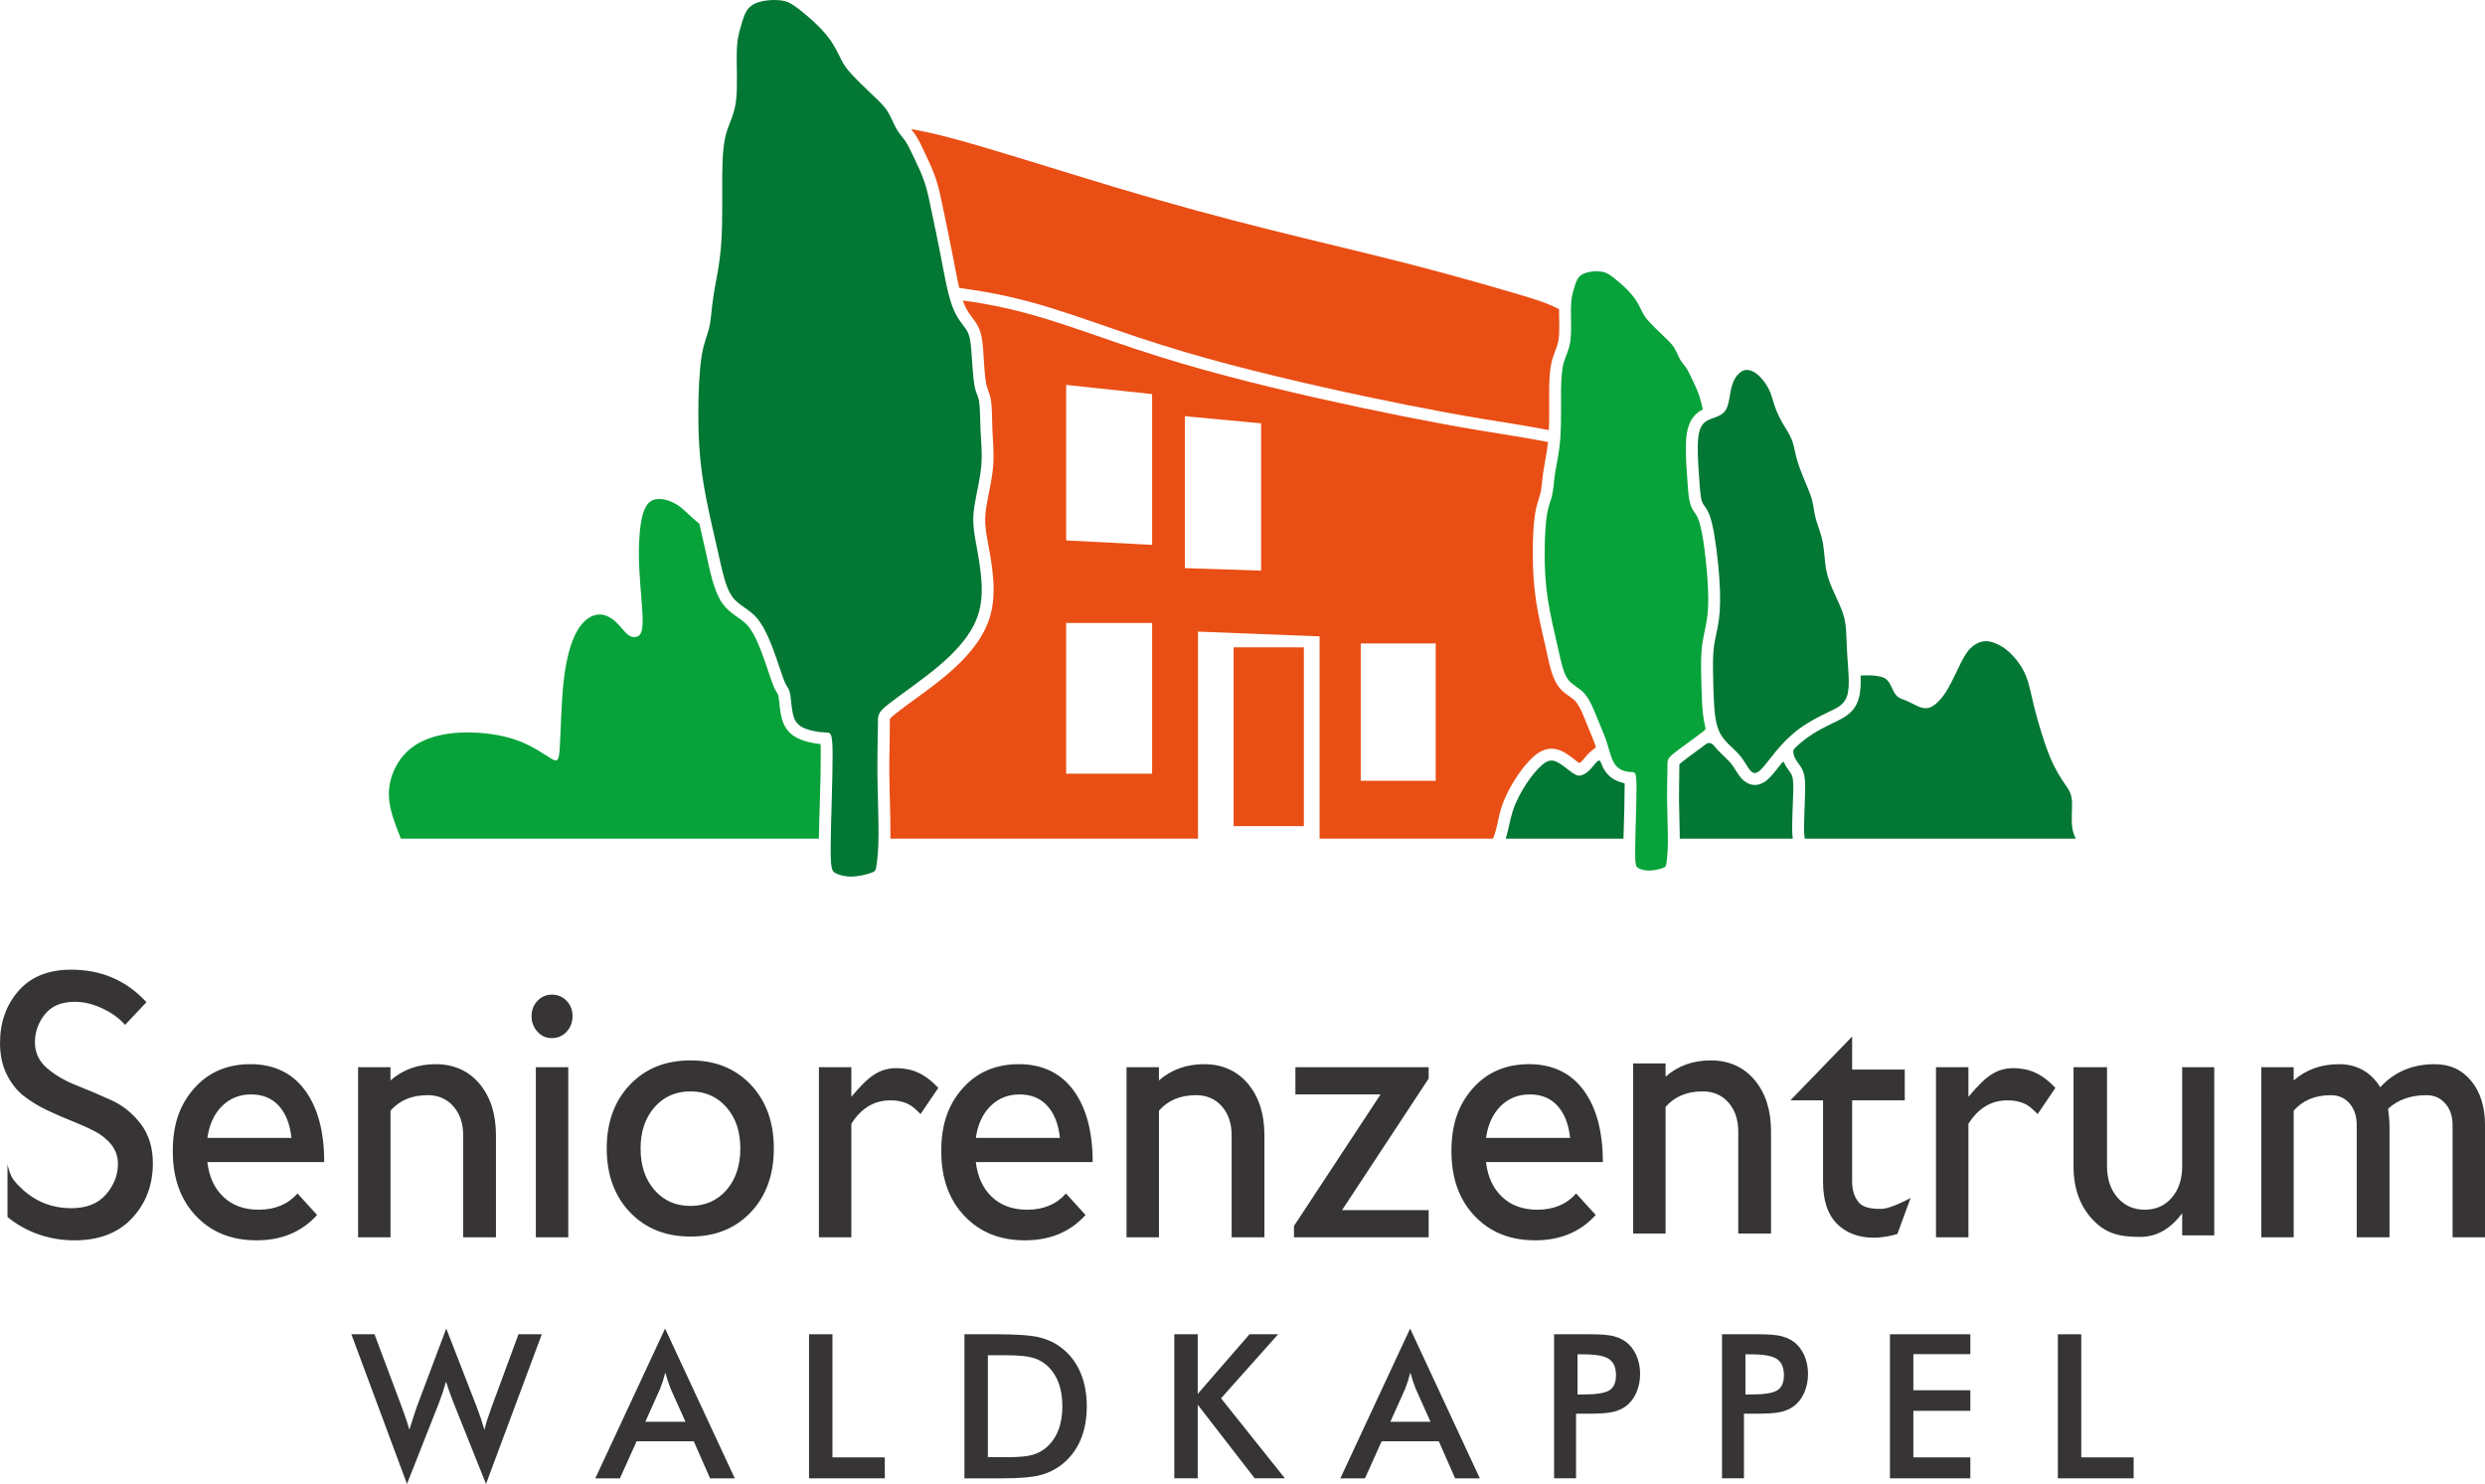 <?xml version="1.0" encoding="UTF-8"?><svg id="Ebene_1" xmlns="http://www.w3.org/2000/svg" viewBox="0 0 2826.11 1687.69"><defs><style>.cls-1{fill:#373435;}.cls-1,.cls-2,.cls-3,.cls-4{stroke-width:0px;}.cls-2{fill:#037734;}.cls-2,.cls-3,.cls-4{fill-rule:evenodd;}.cls-3{fill:#07a239;}.cls-4{fill:#e94e14;}</style></defs><path class="cls-3" d="m453.17,946.77c-3.78-9.83-9.94-25.14-10.83-39.74-.9-14.61,3.48-28.52,10.43-39.64,6.96-11.13,16.49-19.47,29.31-25.24,12.82-5.76,28.91-8.94,47.79-9.14,18.88-.2,40.54,2.58,58.02,8.84,17.49,6.26,30.8,16,38.35,20.57,7.55,4.57,9.34,3.97,10.43-12.82,1.09-16.79,1.49-49.78,4.47-75.81,2.98-26.03,8.54-45.11,15.8-57.23,7.25-12.12,16.19-17.29,24.04-17.69,7.85-.4,14.6,3.97,19.87,8.94,5.27,4.97,9.04,10.53,12.72,13.61,3.68,3.08,7.25,3.68,10.63,2.68,3.38-.99,6.56-3.58,6.66-17.39.1-13.81-2.88-38.85-3.88-61.2-.99-22.36,0-42.03,2.78-55.34,2.78-13.31,7.35-20.27,15-22.16,7.65-1.89,18.38,1.29,26.73,6.95,7.59,5.15,13.21,12.35,23.84,20.61,2.51,11.27,5.14,22.51,7.68,33.75,3.9,17.25,8.31,42.6,18.64,57.01,2.99,4.17,6.54,7.65,10.55,10.82,6.15,4.85,13.48,8.77,18.56,14.8,8.26,9.81,14.84,28.09,19.1,40.22,2.07,5.9,4.05,11.83,6.07,17.75,1.4,4.1,2.84,8.39,4.66,12.32,1.19,2.58,2.53,4.63,3.93,7.03.35.6.45.95.61,1.65.91,4.18,1.18,9.17,1.71,13.47.39,3.16.84,6.34,1.49,9.46,2.42,11.5,7.62,19.97,18.33,25.43,7.29,3.72,17.71,6.17,26.52,6.95.24,3.81.2,8.33.21,10.56.19,32.25-1.61,64.68-2.12,96.98h-475.39c-.8-1.99-1.67-4.3-2.72-7.04"/><path class="cls-2" d="m851.01,9.76c-4.07,4.82-6.02,11.94-8.18,19.27-2.17,7.34-4.55,14.89-4.95,30.39-.4,15.5,1.19,38.95-.8,55.04-1.99,16.1-7.55,24.84-10.93,36.36-3.38,11.52-4.57,25.83-4.77,48.49-.2,22.65.6,53.65-1.19,78.09-1.79,24.44-6.16,42.33-8.54,57.43-2.38,15.1-2.78,27.42-4.97,37.16-2.19,9.74-6.16,16.89-8.74,32.99-2.58,16.1-3.77,41.13-3.77,65.77s1.19,48.88,5.36,75.71c4.17,26.83,11.33,56.23,16.68,79.9,5.35,23.66,8.89,41.58,16.44,52.11,7.55,10.53,19.11,13.68,28.46,24.79,9.36,11.11,16.51,30.19,21.52,44.45,5.01,14.26,7.86,23.72,10.25,28.89s4.3,6.04,5.48,11.49c1.18,5.45,1.63,15.46,3.22,23.01,1.59,7.55,4.32,12.64,11.25,16.18,6.93,3.54,18.06,5.53,24.81,5.72,6.76.2,9.14-1.39,9.28,23.75.14,25.14-1.95,77-2.2,104.23-.25,27.22,1.34,29.81,5.48,32.04,4.15,2.23,10.85,4.12,18.81,3.91,7.95-.21,17.15-2.52,21.91-4.29,4.76-1.77,5.09-3.01,5.93-8.76.85-5.75,2.21-16.02,2.3-34.87.09-18.85-1.11-46.27-1.3-69.91-.2-23.65.6-43.52.6-54.64s-.79-13.51,11.72-23.45c12.52-9.94,38.35-27.42,57.63-43.72,19.28-16.29,31.99-31.4,39.35-45.6,7.35-14.21,9.34-27.52,9.34-41.03s-1.99-27.22-4.17-39.74c-2.19-12.52-4.57-23.85-5.26-33.68-.7-9.84.3-18.18,2.48-29.61,2.19-11.43,5.56-25.93,6.56-39.64.99-13.71-.4-26.63-.99-39.25-.6-12.62-.4-24.94-1.59-32.09-1.19-7.15-3.78-9.14-5.47-19.18-1.69-10.03-2.48-28.12-3.48-39.94-.99-11.82-2.19-17.39-6.06-23.25-3.88-5.86-10.43-12.02-15.7-26.53-5.27-14.51-9.24-37.36-12.92-56.53-3.68-19.18-7.06-34.68-9.84-48.09-2.78-13.41-4.97-24.74-8.35-35.07-3.38-10.33-7.95-19.67-11.72-27.62-3.78-7.95-6.76-14.51-10.13-19.57-3.38-5.07-7.15-8.64-10.43-14.41-3.28-5.76-6.06-13.71-10.43-20.37-4.37-6.66-10.33-12.02-17.88-19.18-7.55-7.15-16.69-16.1-22.55-22.45-5.86-6.36-8.44-10.13-11.23-15.4-2.78-5.27-5.76-12.02-9.94-18.78-4.17-6.76-9.54-13.51-17.19-21.06-7.65-7.55-17.59-15.9-24.54-20.96-6.96-5.07-10.93-6.86-16.79-7.7-5.86-.84-13.61-.75-20.59.56-6.97,1.31-13.17,3.83-17.24,8.65"/><path class="cls-3" d="m1795.57,315.3c-2.78,3.29-4.11,8.16-5.59,13.18-1.48,5.01-3.11,10.17-3.38,20.77-.27,10.59.81,26.62-.54,37.62-1.36,11-5.16,16.98-7.47,24.86-2.31,7.88-3.12,17.66-3.26,33.14-.14,15.48.41,36.67-.82,53.38-1.22,16.71-4.21,28.93-5.84,39.25-1.63,10.32-1.9,18.74-3.4,25.4-1.49,6.66-4.21,11.54-5.98,22.55-1.77,11-2.58,28.12-2.58,44.96s.82,33.41,3.67,51.75c2.85,18.34,7.74,38.44,11.4,54.61,3.66,16.18,6.08,28.42,11.24,35.62,5.16,7.2,13.06,9.35,19.46,16.94,6.4,7.59,11.28,20.63,15.36,30.68,4.07,10.05,7.34,17.11,10.05,25.81,2.72,8.69,4.89,19.02,9.78,24.86,4.89,5.84,12.5,7.2,17.11,7.33,4.62.14,6.25-.95,6.35,16.23.1,17.18-1.34,52.64-1.51,71.25-.17,18.61.91,20.37,3.75,21.9,2.83,1.53,7.42,2.82,12.85,2.67,5.44-.14,11.72-1.72,14.98-2.93,3.25-1.21,3.48-2.06,4.06-5.99.58-3.93,1.51-10.95,1.57-23.83.06-12.88-.76-31.63-.89-47.79-.14-16.16.41-29.75.41-37.35s-.54-9.24,8.01-16.03c10.66-8.31,21.94-15.92,32.56-24.25,3.64-2.86,2.88-2.93,1.86-7.67-1.55-7.23-2.21-12.19-2.72-19.54-.08-1.12-.15-2.24-.22-3.36-.67-11.25-.91-22.48-1.11-33.74-.21-11.19-.44-22.57,1-33.69,1.35-10.38,4.28-20.44,5.67-30.85,1.96-14.73,1.46-30.37.41-45.15-.53-7.44-1.23-14.88-2.06-22.29-1.4-12.46-3.1-26.25-6.19-38.39-.9-3.52-2.07-7.4-3.88-10.59-1.24-2.19-2.88-4.14-4.2-6.31-.38-.63-.74-1.27-1.07-1.92-4.13-8.07-4.48-19.67-5.14-28.62-1.07-14.45-2.32-29.49-1.95-43.96.29-11.35,1.77-24.16,9.68-32.97,3.08-3.43,6.19-5.51,9.56-7.14-1.15-5.39-2.31-10.28-3.82-14.89-2.31-7.06-5.43-13.45-8.01-18.88-2.58-5.43-4.62-9.91-6.93-13.38-2.31-3.46-4.89-5.91-7.13-9.85-2.24-3.94-4.14-9.37-7.13-13.92-2.99-4.55-7.06-8.22-12.23-13.11-5.16-4.89-11.41-11-15.42-15.35-4.01-4.35-5.77-6.93-7.67-10.53-1.9-3.6-3.94-8.22-6.79-12.84-2.85-4.62-6.52-9.23-11.75-14.4-5.23-5.16-12.02-10.86-16.78-14.33-4.75-3.47-7.47-4.69-11.48-5.26-4.01-.58-9.3-.51-14.07.39-4.77.9-9,2.62-11.79,5.91"/><path class="cls-2" d="m1963.59,464.51c-2.53,5.27-6.71,7.75-11.72,9.69-5.02,1.94-10.88,3.33-14.8,7.7-3.92,4.37-5.91,11.72-6.23,24.29-.32,12.57,1.01,30.37,1.92,42.61.91,12.25,1.38,18.94,3.69,23.46,2.31,4.52,6.45,6.85,10.22,21.63,3.76,14.78,7.15,42,8.64,63.06,1.49,21.06,1.1,35.97-.49,47.89-1.59,11.92-4.37,20.86-5.66,30.8-1.29,9.94-1.09,20.86-.89,31.7.2,10.83.4,21.56,1.09,33.18.7,11.63,1.89,24.14,6.95,33.63,5.06,9.49,14,15.95,20.06,22.41,6.06,6.46,9.25,12.91,12.43,17.43,3.18,4.52,6.36,7.1,11.43,3.33,5.07-3.78,12.02-13.91,19.97-23.45,7.95-9.54,16.89-18.48,27.22-25.93,10.33-7.45,22.06-13.41,32.09-18.18,10.03-4.77,18.38-8.34,21.46-19.37,3.08-11.03.9-29.51-.1-44.61-.99-15.1-.79-26.83-2.09-36.07-1.29-9.24-4.07-16-6.56-21.66-2.48-5.66-4.67-10.23-7.45-16.49-2.78-6.26-6.16-14.21-7.95-23.85-1.79-9.64-1.99-20.96-3.78-30.6-1.79-9.64-5.17-17.59-7.25-24.54-2.09-6.96-2.88-12.92-3.68-17.58-.79-4.67-1.59-8.05-3.48-13.12-1.89-5.07-4.87-11.82-7.85-19.18-2.98-7.35-5.96-15.3-7.85-22.55-1.89-7.25-2.68-13.81-5.17-20.07-2.48-6.26-6.66-12.22-10.33-18.58-3.68-6.36-6.85-13.11-9.04-19.47-2.19-6.36-3.38-12.32-6.36-18.58-2.98-6.26-7.75-12.82-12.72-17.09-4.97-4.27-10.13-6.26-14.61-5.47-4.47.8-8.25,4.37-10.93,8.55-2.68,4.17-4.27,8.94-5.52,15.35-1.24,6.41-2.14,14.46-4.68,19.72"/><path class="cls-4" d="m1036.16,146.85c10.95,1.74,24.66,4.68,42.29,9.29,47.09,12.32,122.21,36.56,187.78,56.23,65.58,19.67,121.61,34.78,176.26,48.49,54.65,13.71,107.9,26.03,156.78,38.55,48.88,12.52,93.39,25.24,126.98,35.17,18.4,5.44,33.52,10.05,46.8,17-.08,11.06.92,22.89-.41,33.63-1.03,8.37-4.72,14.83-7.03,22.71-3.39,11.55-3.7,24.86-3.81,36.83-.13,14.73.31,29.65-.32,44.41-26.38-5.15-50.98-8.73-77.17-13.09-26.23-4.37-54.05-9.54-84.06-15.5-30.01-5.96-62.2-12.72-96.57-20.47-34.38-7.75-70.94-16.49-105.52-25.63-34.58-9.14-67.16-18.68-101.94-30.2-34.77-11.53-71.74-25.04-102.14-34.38-30.4-9.34-54.25-14.51-72.7-17.76-11.99-2.11-21.71-3.41-30.48-4.67-1.61-6.71-2.93-13.55-4.18-19.95-1.22-6.28-2.39-12.56-3.59-18.84-3.1-16.15-6.54-32.2-9.88-48.29-2.53-12.19-4.86-24.68-8.74-36.53-3.33-10.17-7.79-19.59-12.36-29.22-3.38-7.11-6.73-14.72-11.1-21.27-1.49-2.23-3.22-4.36-4.92-6.51"/><path class="cls-2" d="m2357.35,944.64c-2.38-10.33-.4-24.44-1-33.58-.6-9.13-3.78-13.29-8.45-20.05-4.67-6.76-10.82-16.11-17.18-31.81-6.35-15.71-12.91-37.76-17.04-54.25-4.13-16.49-5.82-27.42-10.09-37.35-4.27-9.94-11.12-18.88-17.4-24.89-6.27-6-11.97-9.07-16.99-11.1-5.02-2.04-9.36-3.05-14.45-2.01-5.1,1.03-10.96,4.11-15.88,9.93-4.92,5.81-8.89,14.36-13.06,23.1-4.17,8.74-8.54,17.69-12.72,24.24-4.17,6.56-8.15,10.73-11.43,13.51-3.28,2.78-5.86,4.17-8.74,4.77-2.88.6-6.06.4-10.33-1.29-4.27-1.69-9.64-4.87-14.41-6.86-4.77-1.99-8.94-2.78-12.12-6.76-3.18-3.97-5.37-11.13-8.57-15.3-3.2-4.17-7.43-5.37-12.49-6.11-5.01-.74-10.84-1.03-19.01-.51.36,9.1.1,18.2-2,25.71-4.4,15.76-15.09,21.49-28.68,27.95-10.31,4.9-20.71,10.25-29.99,16.94-2.94,2.14-14.52,11.23-15.61,14-1.04,2.64.94,8.21,2.39,10.62,3.08,5.13,6.16,7.79,8.54,13.83,2.48,6.66,2.48,15.6,2.19,26.13-.3,10.53-.89,22.65-1.09,33.09-.12,6.07-.1,11.58.78,17.21h308.22c-1.36-2.81-2.6-5.79-3.38-9.16"/><path class="cls-2" d="m1910.35,953.8c-.05-14.78-.77-29.6-.89-44.38-.11-12.45.41-24.82.41-37.24,0-.87-.06-1.99-.03-2.99.9-.87,2.18-1.86,2.93-2.45,8.63-6.83,17.62-13.07,26.39-19.7,2.68-2.03,4.06-2.83,7.4-1.32,2.02.92,4.91,5.09,6.63,6.93,4.24,4.54,9,8.62,13.31,13.18,4.68,4.98,7.38,10.49,11.24,15.97,7.56,10.74,19.15,14.88,30.56,6.38,8.24-6.73,11.49-12.56,18-20.34,2.59-3.1,2.61-.25,4.26,2.62,1.24,2.15,2.73,4.2,4.18,6.21,1.19,1.66,2.51,3.52,3.23,5.44,1.96,5.24,1.5,15.44,1.34,21.02-.31,11.07-.88,22.14-1.1,33.21-.12,6.25-.03,11.9.67,17.47h-128.53Zm-197.75-.6c3.08-9.34,4.27-19.87,7.75-30.6,3.48-10.73,9.24-21.66,15.3-30.9,6.06-9.24,12.42-16.79,17.79-21.46,5.37-4.67,9.74-6.46,15.3-4.47,5.56,1.99,12.32,7.75,17.29,11.52,4.97,3.78,8.15,5.56,12.12,4.57,11.21-3.47,15.77-15.64,20.17-16.94.76-.23,1.1.26,1.58.95,1.18,1.72,2.5,6.04,3.87,8.37l.74,1.25c5.37,8.35,11.97,12.57,21.51,14.9,2.28.56,1.67,1.24,1.62,3.73-.16,8.4-.12,16.75-.34,25.19-.3,11.5-.73,22.99-1,34.49h-133.9l.2-.6Z"/><path class="cls-4" d="m1547.52,731.77h85.25v156.25h-85.25v-156.25Zm-335.02-23.25h97.77v171.39h-97.77v-171.39Zm135-235.19l86.76,8.13v167.53l-86.76-2.84v-172.81Zm-135-35.59l97.77,10.44v171.49l-97.77-5.04v-176.9Zm190.45,298.51h79.88v203.28h-79.88v-203.28Zm295,217.56c.66-1.59,1.28-3.2,1.82-4.84,3.25-9.84,4.46-20.45,7.73-30.53,3.86-11.92,10-23.69,16.86-34.15,5.58-8.51,12.52-17.54,20.21-24.24,8.43-7.34,17.77-10.92,28.72-7,7.89,2.93,14.88,8.73,21.41,13.95,1.73,1.38,2.84,0,4.33-1.45,2.54-2.47,4.69-5.74,7.38-8.45,1.95-1.97,3.98-3.58,6.18-5.26,2.49-1.88,2.66-1.98,1.49-5.1-2.73-7.29-5.82-14.43-8.76-21.63-3.16-7.79-7.85-20.73-13.17-27.05-3.11-3.7-8.24-6.5-12.07-9.52-3.06-2.41-5.76-5.08-8.04-8.25-7.57-10.56-10.59-27.92-13.44-40.52-4.17-18.43-8.66-36.84-11.57-55.52-2.79-17.93-3.83-35.71-3.83-53.83,0-15.19.34-32.11,2.75-47.1,1.22-7.58,3.23-13.4,5.39-20.58.28-.92.53-1.85.74-2.79.71-3.17,1.05-6.59,1.4-9.82.54-4.93,1.06-9.83,1.84-14.73,1.76-11.14,4-21.54,5.21-32.65l-1.5-.29c-25.54-4.99-51.27-8.77-76.93-13.05-28.24-4.71-56.39-10-84.47-15.57-32.39-6.43-64.7-13.28-96.91-20.54-35.46-8-70.86-16.46-106-25.75-34.57-9.14-68.79-19.19-102.74-30.44-33.97-11.26-67.66-23.78-101.85-34.29-23.36-7.18-47-13.13-71.08-17.36-8.01-1.41-16.03-2.59-24.06-3.74.17.48.34.96.51,1.43,1.76,4.84,3.94,9.26,6.84,13.51,2.37,3.48,5.12,6.67,7.43,10.18,6.17,9.34,7.34,18.69,8.25,29.57,1.06,12.62,1.25,26.44,3.34,38.83,1.15,6.84,4.31,12.23,5.47,19.2,1.74,10.45,1.25,22.95,1.76,33.68.65,13.76,1.98,27.03.97,40.86-1.01,13.99-4.14,27.48-6.76,41.21-1.7,8.87-2.91,17.08-2.28,26.12.75,10.62,3.26,21.79,5.1,32.31,2.42,13.88,4.37,27.95,4.37,42.07,0,16.93-3.01,32.09-10.85,47.24-9.93,19.19-26.27,35.89-42.62,49.71-5.84,4.93-11.85,9.66-17.93,14.28-13.18,10.02-27.1,19.45-40.01,29.7-1.32,1.05-5.53,4.38-6.49,5.93-.32,1.5-.12,5.43-.12,6.93,0,18.18-.75,36.3-.6,54.53.2,23.35,1.41,46.76,1.3,70.09,0,1.58-.02,3.15-.05,4.73h349.79v-235.49l138.31,5.41v230.08h197.22Z"/><path class="cls-1" d="m2789.24,1407.18v-127.68c0-10.03-2.77-18.2-8.31-24.5-5.54-6.31-12.63-9.46-21.27-9.46-18.1,0-32.68,5.16-43.76,15.48,1.08,8.02,1.62,14.19,1.62,18.49v127.68h-37.28v-127.68c0-10.03-2.7-18.2-8.1-24.5-5.4-6.31-12.56-9.46-21.47-9.46-17.83,0-31.87,5.88-42.14,17.63v144.02h-36.87v-193.46h36.87v15.05c14.05-12.32,31.2-18.49,51.46-18.49s36.2,8.74,47,26.22c15.94-17.48,36.6-26.22,61.99-26.22,17.29,0,31.13,6.38,41.53,19.13,10.4,12.75,15.6,29.45,15.6,50.08v127.68h-36.87Zm-753.1-155.74l70.24-72.59v37.58h59.85v35.01h-59.85v92.55c0,10.02,2.71,18.06,8.1,24.07,5.4,6.01,16.62,7.06,25.8,6.77,9.5-.3,27.99-9.78,32.58-12.36l-15.01,40.89c-21.84,6.7-49.26,7.11-67.94-10.79-11.81-11.31-16.61-28.23-16.61-48.58v-92.55h-37.16Zm-178.81-42.01h36.87v15.05c14.05-12.32,31.2-18.49,51.46-18.49s37.41,7.45,49.84,22.35c12.42,14.9,18.64,34.39,18.64,58.47v116.07h-37.28v-116.07c0-13.47-3.71-24.43-11.14-32.89-7.43-8.45-17.22-12.68-29.37-12.68-17.83,0-31.87,5.88-42.14,17.63v144.02h-36.87v-193.46Zm-85.9,48.36c-7.83-8.74-18.37-13.11-31.6-13.11s-24.31,4.44-33.22,13.33c-8.92,8.88-14.45,20.92-16.61,36.11h95.62c-1.62-15.48-6.35-27.59-14.18-36.33Zm51.46,63.84h-132.9c1.89,16.62,7.97,29.81,18.23,39.55,10.26,9.74,23.63,14.62,40.11,14.62,18.64,0,33.36-6.16,44.16-18.49l22.28,24.5c-17.29,19.2-40.25,28.8-68.88,28.8s-51.32-9.24-68.88-27.73c-17.56-18.49-26.34-43.06-26.34-73.73s8.1-53.02,24.31-71.36c16.21-18.34,37.55-27.51,64.02-27.51s47.41,9.89,61.99,29.66c14.59,19.78,21.88,47,21.88,81.68Zm-349.67-76.95v-30.95h151.54v12.9l-98.46,149.61h98.46v30.95h-153.16v-12.9l98.46-149.61h-96.84Zm-192.05-30.95h36.87v15.05c14.05-12.32,31.2-18.49,51.46-18.49s37.41,7.45,49.84,22.35c12.42,14.9,18.64,34.39,18.64,58.47v116.07h-37.28v-116.07c0-13.47-3.71-24.43-11.14-32.89-7.43-8.45-17.22-12.68-29.38-12.68-17.83,0-31.87,5.88-42.14,17.63v144.02h-36.87v-193.46Zm-89.95,44.07c-7.83-8.74-18.37-13.11-31.61-13.11s-24.31,4.44-33.22,13.33c-8.91,8.88-14.45,20.92-16.61,36.11h95.62c-1.62-15.48-6.35-27.59-14.18-36.33Zm51.46,63.84h-132.9c1.89,16.62,7.97,29.81,18.23,39.55,10.26,9.74,23.63,14.62,40.11,14.62,18.64,0,33.36-6.16,44.16-18.49l22.28,24.5c-17.29,19.2-40.25,28.8-68.88,28.8s-51.32-9.24-68.88-27.73c-17.56-18.49-26.34-43.06-26.34-73.73s8.11-53.02,24.31-71.36c16.21-18.34,37.55-27.51,64.02-27.51s47.41,9.89,61.99,29.66c14.59,19.78,21.88,47,21.88,81.68Zm-514.17-15.48c0,19.49,5.27,35.25,15.8,47.29,10.53,12.04,24.18,18.06,40.92,18.06s30.39-6.02,40.92-18.06c10.54-12.04,15.8-27.8,15.8-47.29s-5.27-34.82-15.8-46.86c-10.53-12.04-24.18-18.06-40.92-18.06s-30.39,6.02-40.92,18.06c-10.53,12.04-15.8,27.66-15.8,46.86Zm-12.15,72.44c-17.56-18.49-26.34-42.63-26.34-72.44s8.78-53.95,26.34-72.44c17.56-18.49,40.52-27.73,68.88-27.73s51.26,9.24,68.68,27.73c17.42,18.49,26.13,42.63,26.13,72.44s-8.71,53.95-26.13,72.44c-17.42,18.49-40.32,27.73-68.68,27.73s-51.32-9.24-68.88-27.73Zm-105.14-205.28c-4.46-4.87-6.69-10.75-6.69-17.63s2.23-12.68,6.69-17.41c4.46-4.73,9.93-7.09,16.41-7.09s12.36,2.36,16.81,7.09c4.46,4.73,6.69,10.53,6.69,17.41s-2.23,12.75-6.69,17.63c-4.46,4.87-10.06,7.31-16.81,7.31s-11.95-2.44-16.41-7.31Zm-1.82,233.87v-193.46h36.87v193.46h-36.87Zm-202.18-193.46h36.87v15.05c14.05-12.32,31.2-18.49,51.46-18.49s37.41,7.45,49.84,22.35c12.42,14.9,18.64,34.39,18.64,58.47v116.07h-37.28v-116.07c0-13.47-3.71-24.43-11.14-32.89-7.43-8.45-17.22-12.68-29.37-12.68-17.83,0-31.87,5.88-42.14,17.63v144.02h-36.87v-193.46Zm-89.95,44.07c-7.83-8.74-18.37-13.11-31.6-13.11s-24.31,4.44-33.22,13.33c-8.92,8.88-14.45,20.92-16.61,36.11h95.62c-1.62-15.48-6.35-27.59-14.18-36.33Zm51.46,63.84h-132.9c1.89,16.62,7.97,29.81,18.23,39.55,10.26,9.74,23.63,14.62,40.11,14.62,18.64,0,33.36-6.16,44.16-18.49l22.28,24.5c-17.29,19.2-40.25,28.8-68.88,28.8s-51.32-9.24-68.88-27.73c-17.56-18.49-26.34-43.06-26.34-73.73s8.1-53.02,24.31-71.36c16.21-18.34,37.55-27.51,64.02-27.51s47.41,9.89,61.99,29.66c14.59,19.78,21.88,47,21.88,81.68Zm1933.02-105.73c3.84.66,8.25,1.92,12.64,3.91,4.4,2,8.79,4.74,12.65,7.76,3.86,3.02,7.19,6.33,10.52,9.64-6.73,9.93-13.46,19.87-20.2,29.8-3.33-3.28-6.66-6.56-10.06-8.94-3.4-2.38-6.87-3.88-10.21-4.81-1.66-.46-3.29-.79-4.8-1.13-2.9-.47-6.07-.7-9.51-.7-18.91,0-33.63,9.81-44.16,26.72v129.03h-36.87v-193.46h36.87v33.66c19.88-23.12,33.06-36.64,63.13-31.48Zm216.44,25.29v163.81h-36.47v-25.15c-12.12,16.29-27.76,26.89-47.63,26.89-23.77,0-39.14-3.86-53.86-19.34-14.72-15.48-22.08-35.83-22.08-61.05v-112.63h38.09v112.63c0,14.62,3.99,26.51,11.95,35.68,7.97,9.17,18.3,13.76,31,13.76s22.96-4.59,30.79-13.76c7.83-9.17,11.75-21.06,11.75-35.68v-112.63h36.47v27.47Zm-1486.87-25.29c3.84.66,8.25,1.92,12.64,3.91,4.4,2,8.79,4.74,12.65,7.76,3.86,3.02,7.19,6.33,10.52,9.64-6.73,9.93-13.46,19.87-20.2,29.8-3.33-3.28-6.66-6.56-10.06-8.94-3.4-2.38-6.87-3.88-10.21-4.81-1.66-.46-3.29-.79-4.8-1.13-2.9-.47-6.07-.7-9.51-.7-18.91,0-33.63,9.81-44.16,26.72v129.03h-36.87v-193.46h36.87v33.66c19.88-23.12,33.06-36.64,63.13-31.48Zm-864.78-76.12l-24.31,25.8c-6.48-7.45-15.06-13.68-25.73-18.7-10.67-5.02-21.14-7.52-31.4-7.52-15.13,0-26.47,4.73-34.03,14.19-7.56,9.46-11.35,20.06-11.35,31.81s4.59,21.57,13.78,29.45c9.18,7.88,20.33,14.4,33.43,19.56,13.1,5.16,26.27,10.75,39.5,16.77,13.24,6.02,24.45,15.05,33.63,27.08,9.18,12.04,13.78,26.94,13.78,44.71,0,24.65-7.83,45.43-23.5,62.34-15.67,16.91-37.55,25.36-65.64,25.36s-54.5-8.86-76.21-26.56v-60.07c.17.78.34,1.61.54,2.48.9,3.8,2.34,8.22,4.19,11.74,1.85,3.51,4.12,6.12,6.11,8.26,2,2.14,3.73,3.81,5.34,5.3.66.62,1.3,1.2,1.85,1.82,15.55,13.66,33.72,20.49,54.52,20.49,17.29,0,30.46-5.23,39.51-15.69,9.05-10.46,13.57-22,13.57-34.61,0-8.31-2.5-15.62-7.5-21.92-5-6.31-11.41-11.46-19.25-15.48-7.83-4.01-16.48-7.88-25.93-11.61-9.45-3.73-18.98-7.88-28.56-12.47-9.59-4.59-18.3-9.96-26.13-16.12-7.83-6.16-14.25-14.33-19.25-24.51-5-10.17-7.5-22-7.5-35.47,0-23.5,7.02-43.28,21.07-59.33,14.05-16.05,34.04-24.07,59.97-24.07,34.3,0,62.8,12.32,85.49,36.97Z"/><path class="cls-1" d="m399.61,1517.45h26.3l31,82.71c2.01,5.45,3.71,10.22,5.09,14.33,1.38,4.1,2.59,7.95,3.64,11.53,2.61-8.66,5.33-17.12,8.17-25.41.37-1.04.63-1.75.78-2.13l32.91-87.52,34.7,89.2c1.64,4.33,3.19,8.66,4.64,12.98,1.46,4.33,2.82,8.69,4.09,13.1.75-3.36,1.75-7.05,3.02-11.08,1.27-4.03,2.91-8.8,4.92-14.33l30.78-83.38h26.53l-63.46,170.24-37.38-93.46c-1.64-4.18-3.13-8.19-4.48-12.03-1.34-3.84-2.54-7.48-3.58-10.91-1.27,4.4-2.54,8.53-3.81,12.37-1.27,3.84-2.57,7.52-3.92,11.02l-36.71,93.01-63.24-170.24Z"/><path class="cls-1" d="m807.54,1681.31l-18.58-42.2h-64.92l-19.03,42.2h-27.98l79.35-170.35,79.24,170.35h-28.09Zm-73.65-64.36h45.67l-16.79-37.38c-.97-2.39-1.98-5.13-3.02-8.23-1.05-3.09-2.09-6.55-3.13-10.35-.9,3.58-1.85,6.92-2.85,10.02-1.01,3.1-2.03,5.95-3.08,8.56l-16.79,37.38Z"/><path class="cls-1" d="m920.08,1681.31v-163.86h26.64v140.02h59.54v23.84h-86.18Z"/><path class="cls-1" d="m1096.84,1681.31v-163.86h35.93c23.35,0,39.79,1.17,49.3,3.53,9.51,2.35,17.85,6.29,25.01,11.81,9.48,7.24,16.66,16.53,21.55,27.87,4.89,11.34,7.33,24.29,7.33,38.84s-2.44,27.44-7.33,38.67c-4.89,11.23-12.07,20.5-21.55,27.81-7.16,5.52-15.32,9.46-24.46,11.81-9.14,2.35-23.38,3.53-42.7,3.53h-43.09Zm26.64-24.06h22.38c12.31,0,21.55-.82,27.7-2.46,6.16-1.64,11.51-4.4,16.06-8.28,6.19-5.3,10.84-11.88,13.93-19.75,3.1-7.87,4.65-17.03,4.65-27.48s-1.55-19.6-4.65-27.48c-3.1-7.87-7.74-14.46-13.93-19.75-4.63-3.88-10.17-6.64-16.62-8.28-6.46-1.64-16.55-2.46-30.28-2.46h-19.25v115.95Z"/><path class="cls-1" d="m1335.49,1681.31v-163.86h26.64v67.83l58.87-67.83h32.57l-64.92,72.86,72.64,90.99h-34.36l-64.8-83.72v83.72h-26.64Z"/><path class="cls-1" d="m1654.86,1681.31l-18.58-42.2h-64.92l-19.03,42.2h-27.98l79.35-170.35,79.24,170.35h-28.09Zm-73.65-64.36h45.67l-16.79-37.38c-.97-2.39-1.98-5.13-3.02-8.23-1.05-3.09-2.09-6.55-3.13-10.35-.9,3.58-1.85,6.92-2.85,10.02-1.01,3.1-2.03,5.95-3.08,8.56l-16.79,37.38Z"/><path class="cls-1" d="m1792.37,1607.77v73.53h-24.96v-163.86h40.29c11.94,0,20.72.65,26.36,1.96,5.63,1.31,10.54,3.45,14.72,6.44,5.15,3.81,9.18,8.94,12.09,15.39,2.91,6.46,4.37,13.56,4.37,21.32s-1.46,14.92-4.37,21.49c-2.91,6.57-6.94,11.71-12.09,15.45-4.18,2.99-9.08,5.11-14.72,6.38-5.63,1.27-14.42,1.9-26.36,1.9h-15.33Zm1.68-21.83h6.83c14.77,0,24.62-1.6,29.55-4.81,4.92-3.21,7.39-8.88,7.39-17.01,0-8.73-2.63-14.89-7.89-18.47-5.26-3.58-14.94-5.37-29.04-5.37h-6.83v45.67Z"/><path class="cls-1" d="m1983.34,1607.77v73.53h-24.96v-163.86h40.29c11.94,0,20.72.65,26.36,1.96,5.63,1.31,10.54,3.45,14.72,6.44,5.15,3.81,9.18,8.94,12.09,15.39,2.91,6.46,4.37,13.56,4.37,21.32s-1.46,14.92-4.37,21.49c-2.91,6.57-6.94,11.71-12.09,15.45-4.18,2.99-9.08,5.11-14.72,6.38-5.63,1.27-14.42,1.9-26.36,1.9h-15.33Zm1.68-21.83h6.83c14.77,0,24.62-1.6,29.55-4.81,4.92-3.21,7.39-8.88,7.39-17.01,0-8.73-2.63-14.89-7.89-18.47-5.26-3.58-14.94-5.37-29.04-5.37h-6.83v45.67Z"/><path class="cls-1" d="m2149.36,1681.31v-163.86h91.44v22.61h-64.8v41.08h64.8v23.39h-64.8v52.94h64.8v23.84h-91.44Z"/><path class="cls-1" d="m2340.33,1681.31v-163.86h26.64v140.02h59.54v23.84h-86.18Z"/></svg>